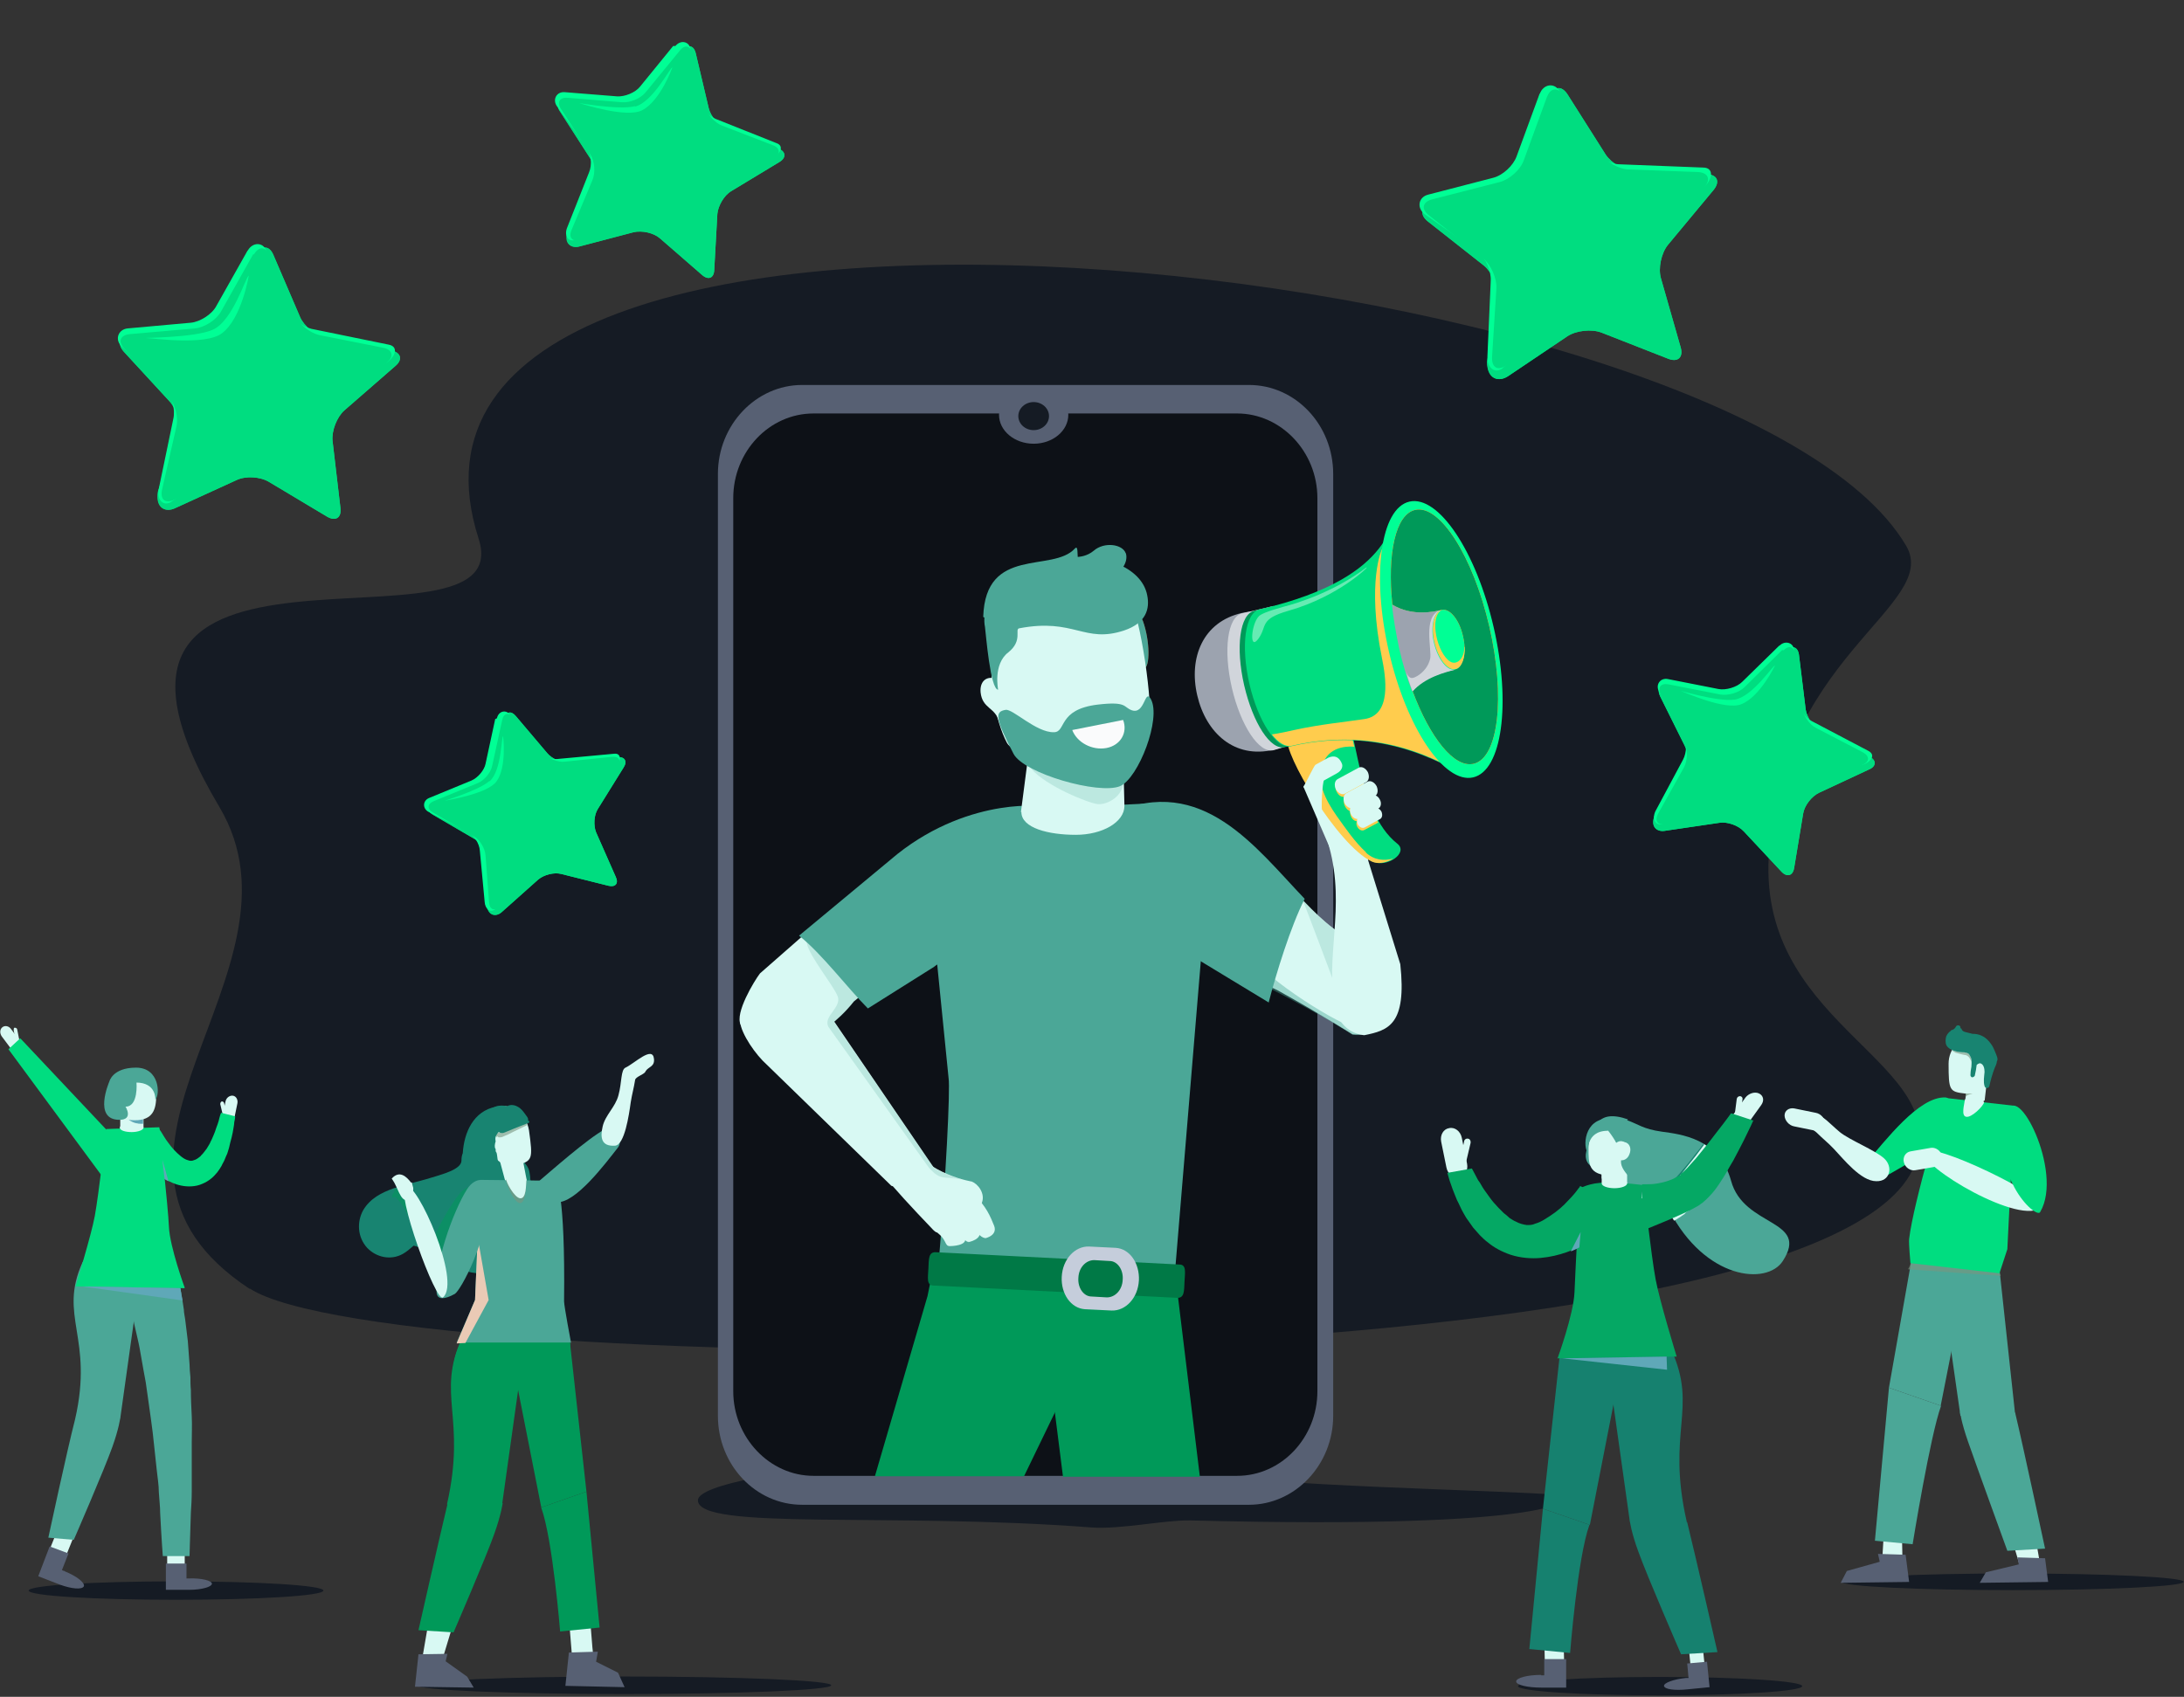 <svg width="498" height="387" viewBox="0 0 498 387" fill="none" xmlns="http://www.w3.org/2000/svg">
<rect x="0" y="0" width="498" height="387" fill="#333333" stroke="none"/>
<g clip-path="url(#clip0_5417_31962)">
<path d="M56.94 293.872C88.64 314.772 417.04 317.472 436.64 265.572C445.44 242.372 402.54 234.772 403.24 197.272C404.14 150.272 442.74 138.272 434.64 124.472C395.54 57.972 76.84 22.572 109.14 122.872C118.84 153.072 6.54 110.972 50.04 184.072C72.44 221.772 11.14 263.772 56.94 293.972V293.872Z" fill="#151B24"/>
<path d="M73.741 362.772C73.741 363.972 58.741 364.872 40.141 364.872C21.541 364.872 6.541 363.972 6.541 362.772C6.541 361.572 21.541 360.672 40.141 360.672C58.741 360.672 73.741 361.572 73.741 362.772Z" fill="#151B24"/>
<path d="M142.341 386.372C168.408 386.372 189.541 385.477 189.541 384.372C189.541 383.268 168.408 382.372 142.341 382.372C116.273 382.372 95.141 383.268 95.141 384.372C95.141 385.477 116.273 386.372 142.341 386.372Z" fill="#151B24"/>
<path d="M355.241 341.072C359.841 341.572 357.141 348.972 271.341 346.772C265.441 346.672 255.441 348.872 248.841 348.372C203.041 344.872 159.141 349.172 159.141 342.172C159.141 335.172 239.141 327.572 272.341 335.672C285.841 338.972 344.341 339.872 355.341 340.972L355.241 341.072Z" fill="#151B24"/>
<path d="M378.541 386.672C396.435 386.672 410.941 385.732 410.941 384.572C410.941 383.413 396.435 382.472 378.541 382.472C360.647 382.472 346.141 383.413 346.141 384.572C346.141 385.732 360.647 386.672 378.541 386.672Z" fill="#151B24"/>
<path d="M458.941 362.672C480.481 362.672 497.941 361.822 497.941 360.772C497.941 359.723 480.481 358.872 458.941 358.872C437.402 358.872 419.941 359.723 419.941 360.772C419.941 361.822 437.402 362.672 458.941 362.672Z" fill="#151B24"/>
</g>
<path d="M42.121 352.503H38.121V358.203H42.121V352.503Z" fill="#D8F9F3"/>
<path d="M32.722 249.803H27.422V259.803H32.722V249.803Z" fill="#D8F9F3"/>
<g style="mix-blend-mode:multiply">
<path d="M32.621 244.903C32.421 244.903 32.221 244.903 32.021 244.903C29.321 244.903 27.121 247.503 27.121 250.603C27.121 253.703 29.321 256.303 32.021 256.303C34.721 256.303 32.421 256.303 32.621 256.303V244.903Z" fill="#5FA8B8"/>
</g>
<path d="M35.622 249.803C35.622 253.003 34.922 255.503 30.722 255.503C26.522 255.503 25.822 252.903 25.822 249.803C25.822 246.703 28.022 244.103 30.722 244.103C33.422 244.103 35.622 246.703 35.622 249.803Z" fill="#D8F9F3"/>
<path d="M4.622 237.503C5.122 238.203 5.122 239.103 4.522 239.603C3.922 240.103 3.022 239.903 2.522 239.203L0.422 236.403C-0.078 235.703 -0.078 234.803 0.522 234.303C1.122 233.803 2.022 234.003 2.522 234.703L4.622 237.503Z" fill="#D8F9F3"/>
<path d="M4.521 237.803C4.521 238.103 4.521 238.403 4.321 238.403C4.121 238.403 3.821 238.403 3.721 238.003L3.121 235.003C3.121 234.703 3.121 234.403 3.321 234.403C3.521 234.403 3.821 234.403 3.921 234.803L4.521 237.803Z" fill="#D8F9F3"/>
<path d="M50.722 254.603C50.522 255.503 51.022 256.303 51.722 256.403C52.422 256.503 53.222 256.003 53.422 255.103L54.122 251.703C54.322 250.803 53.822 250.003 53.122 249.903C52.422 249.803 51.622 250.303 51.422 251.203L50.722 254.603Z" fill="#D8F9F3"/>
<path d="M50.921 254.803C50.921 255.103 51.221 255.303 51.421 255.303C51.621 255.303 51.821 255.003 51.821 254.703L51.121 251.703C51.121 251.403 50.821 251.203 50.621 251.203C50.421 251.203 50.221 251.503 50.221 251.803L50.921 254.803Z" fill="#D8F9F3"/>
<path d="M32.321 288.503L27.421 323.503C27.421 323.503 18.921 325.403 17.121 323.703C21.421 305.003 13.221 300.203 18.821 287.903C20.221 284.803 32.421 288.503 32.421 288.503H32.321Z" fill="#4BA797"/>
<path d="M13.423 348.174L10.85 354.576L14.561 356.068L17.135 349.666L13.423 348.174Z" fill="#D8F9F3"/>
<path d="M14.721 358.303C14.521 358.303 14.321 358.203 14.121 358.103L15.621 354.303L11.321 352.703L8.721 359.503C8.721 359.503 13.121 361.203 13.621 361.403C16.321 362.403 18.721 362.603 19.121 361.803C19.421 361.003 17.521 359.503 14.821 358.403L14.721 358.303Z" fill="#576073"/>
<path d="M17.122 323.703L27.422 323.403C27.422 323.403 27.122 325.803 25.622 330.003C23.822 335.103 16.822 351.203 16.822 351.203L11.021 350.703C11.021 350.703 15.222 331.103 17.122 323.703Z" fill="#4BA797"/>
<path d="M40.322 290.303C40.322 290.303 40.322 290.503 40.522 291.003C40.622 291.503 40.822 292.303 41.022 293.303C41.022 293.503 41.122 293.803 41.222 294.103C41.222 294.403 41.222 294.603 41.322 294.903C41.322 295.403 41.522 296.003 41.622 296.703C41.722 297.303 41.822 298.003 41.922 298.703C41.922 299.403 42.122 300.103 42.222 300.903C42.422 302.403 42.622 304.103 42.822 305.803C42.922 307.503 43.122 309.403 43.222 311.203C43.222 312.103 43.322 313.103 43.422 314.103C43.422 315.103 43.422 316.003 43.522 317.003C43.522 319.003 43.622 321.003 43.722 323.003C43.822 325.003 43.722 327.003 43.722 329.003C43.722 331.003 43.722 332.903 43.722 334.803C43.722 336.703 43.722 338.503 43.722 340.203C43.722 341.903 43.622 343.503 43.522 345.003C43.322 350.903 43.222 354.903 43.222 354.903H37.122C37.122 354.903 36.822 351.003 36.522 345.103C36.522 343.603 36.322 342.103 36.222 340.403C36.222 338.703 35.922 337.003 35.722 335.103C35.522 333.303 35.322 331.403 35.122 329.503C34.922 327.603 34.722 325.703 34.422 323.703C34.122 321.803 33.922 319.903 33.622 318.003C33.522 317.103 33.322 316.103 33.222 315.203C33.022 314.303 32.922 313.403 32.722 312.503C32.422 310.703 32.122 309.003 31.822 307.403C31.522 305.803 31.122 304.303 30.822 302.903C30.622 302.203 30.522 301.503 30.422 300.903C30.222 300.303 30.122 299.703 29.922 299.203C29.822 298.703 29.622 298.203 29.522 297.703C29.522 297.503 29.422 297.203 29.322 297.003C29.322 296.803 29.222 296.603 29.122 296.503C28.922 295.803 28.722 295.303 28.622 294.903C28.422 294.503 28.422 294.203 28.422 294.203L40.122 290.303H40.322Z" fill="#4BA797"/>
<path d="M42.021 293.803L17.221 293.403C17.221 293.403 20.821 281.703 21.621 277.303C22.521 272.403 24.221 257.503 24.221 257.503L36.321 257.103C36.321 257.103 38.321 275.103 38.521 279.803C38.721 284.403 42.121 293.703 42.121 293.703L42.021 293.803Z" fill="#00DD80"/>
<path d="M36.221 257.203C36.221 257.203 36.221 257.203 36.322 257.403C36.322 257.603 36.522 257.803 36.721 258.103C37.121 258.703 37.621 259.703 38.422 260.703C39.121 261.703 40.121 262.803 41.221 263.703C41.721 264.103 42.322 264.503 42.822 264.603C43.322 264.803 43.822 264.803 44.221 264.603C44.721 264.503 45.221 264.103 45.721 263.703C45.922 263.403 46.221 263.203 46.422 262.903C46.621 262.603 46.922 262.303 47.121 262.003C47.322 261.703 47.522 261.303 47.721 261.003C47.922 260.703 48.022 260.303 48.221 260.003C48.522 259.303 48.822 258.703 49.022 258.103C49.221 257.503 49.422 256.903 49.621 256.403C49.822 255.903 49.922 255.403 50.022 255.003C50.221 254.203 50.422 253.803 50.422 253.803L53.621 254.603C53.621 254.603 53.621 255.103 53.422 255.903C53.422 256.303 53.322 256.803 53.221 257.403C53.121 258.003 53.022 258.603 52.822 259.403C52.621 260.103 52.422 260.903 52.221 261.803C52.121 262.203 51.922 262.703 51.822 263.103C51.621 263.503 51.422 264.003 51.221 264.503C51.022 265.003 50.721 265.403 50.522 265.903C50.221 266.403 49.922 266.903 49.522 267.403C48.721 268.403 47.621 269.403 46.121 270.003C44.621 270.703 42.721 270.703 41.322 270.403C39.822 270.103 38.621 269.503 37.621 268.903C35.621 267.703 34.221 266.303 33.022 265.103C31.922 263.903 31.021 262.903 30.422 262.103C30.122 261.703 29.922 261.403 29.721 261.203C29.521 261.003 29.521 260.803 29.521 260.803L36.322 257.103L36.221 257.203Z" fill="#00DD80"/>
<path d="M4.622 236.803L30.522 264.303L24.422 269.803L1.922 239.303L4.622 236.803Z" fill="#00DD80"/>
<path d="M31.121 246.903C31.121 246.903 31.621 252.403 28.621 252.403C28.621 252.403 30.521 255.403 27.221 255.403C21.121 255.403 24.921 246.703 24.921 246.703C24.921 246.703 25.621 243.503 31.021 243.503C36.421 243.503 36.521 249.703 35.421 250.803C35.421 250.803 35.721 246.903 31.021 246.903H31.121Z" fill="#4BA797"/>
<path d="M32.722 257.203C32.722 257.703 31.522 258.203 30.022 258.203C28.522 258.203 27.322 257.803 27.322 257.203C27.322 256.603 28.522 256.203 30.022 256.203C31.522 256.203 32.722 256.603 32.722 257.203Z" fill="#D8F9F3"/>
<path d="M43.122 360.003C42.922 360.003 42.722 360.003 42.522 360.003V356.603H37.822V362.603C37.922 362.603 42.722 362.603 43.122 362.603C46.022 362.603 48.322 361.903 48.322 361.203C48.322 360.503 45.922 359.903 43.122 360.003Z" fill="#576073"/>
<g style="mix-blend-mode:multiply">
<path d="M18.721 293.403L41.121 293.803L41.621 296.603L18.721 293.403Z" fill="#5FA8B8"/>
</g>
<g style="mix-blend-mode:multiply">
<path d="M38.422 269.403C38.422 269.403 37.922 269.203 37.522 268.903L37.022 264.503L38.422 269.403Z" fill="#5FA8B8"/>
</g>
<path d="M115.222 261.603C121.222 260.503 119.022 251.303 113.122 252.403C107.922 253.403 105.822 258.303 105.522 263.003C105.322 263.503 105.222 264.003 105.222 264.703C105.222 266.703 100.822 267.803 99.322 268.303C96.222 269.303 92.922 270.003 89.822 271.003C87.022 272.003 84.422 273.303 82.822 276.003C81.322 278.703 81.522 282.203 83.722 284.603C85.822 286.803 89.122 287.503 91.822 286.003C92.722 285.503 93.522 284.803 94.322 284.103C96.122 284.503 97.822 285.703 99.422 286.703C102.322 288.503 105.422 290.103 108.822 290.403C115.722 291.003 121.922 286.303 123.622 279.703C124.322 277.103 122.822 275.103 120.922 274.203C120.722 273.803 120.422 273.403 120.122 273.003C120.222 272.903 120.322 272.703 120.422 272.503C120.622 272.103 120.722 271.803 120.922 271.403C121.122 270.603 121.222 269.803 120.922 269.003C120.922 268.403 120.822 267.903 120.722 267.303C120.622 266.703 120.322 266.103 119.922 265.603C119.622 265.103 119.122 264.603 118.622 264.303C118.122 264.003 117.522 263.803 116.922 263.703C116.322 263.603 115.722 263.603 115.122 263.703H114.922C114.922 263.103 114.922 262.503 115.022 262.003C115.022 261.803 115.122 261.603 115.122 261.303C115.422 261.003 115.322 260.903 115.122 261.303L115.222 261.603Z" fill="#188471"/>
<path d="M138.022 257.503C133.922 259.703 125.622 267.103 121.722 270.403C121.122 270.903 124.922 272.503 125.422 273.003C125.722 273.603 126.322 274.103 126.922 274.203C131.222 274.503 138.022 265.403 140.922 261.703C142.322 259.903 139.922 256.503 138.022 257.503Z" fill="#4BA797"/>
<path d="M103.021 371.403L97.822 369.303L96.022 379.803L100.321 380.303L103.021 371.403Z" fill="#D8F9F3"/>
<path d="M134.722 364.503C133.822 364.403 129.422 365.403 129.422 365.403L130.622 380.103L135.622 380.903C133.822 365.103 134.922 364.403 134.822 364.403L134.722 364.503Z" fill="#D8F9F3"/>
<path d="M120.622 257.803C121.522 264.403 121.522 264.803 117.622 265.803C114.922 266.503 111.922 264.103 110.922 260.403C109.922 256.703 111.222 253.103 113.922 252.403C116.622 251.703 120.022 254.003 120.622 257.803Z" fill="#D8F9F3"/>
<path d="M119.722 305.803L114.522 342.903C114.522 342.903 103.922 344.903 101.922 343.103C106.422 323.203 99.422 318.103 105.322 305.203C106.822 301.903 119.722 305.803 119.722 305.803Z" fill="#009959"/>
<path d="M102.022 343.103L114.622 342.803C114.622 342.803 114.322 345.303 112.722 349.803C110.822 355.203 103.422 372.303 103.422 372.303L95.422 371.803C95.422 371.803 100.122 351.003 102.022 343.103Z" fill="#009959"/>
<path d="M129.922 305.803L133.722 340.203L123.422 343.803L115.822 305.303L129.922 305.803Z" fill="#009959"/>
<path d="M130.022 306.203V307.503C130.122 307.503 103.422 311.303 103.422 311.303C103.422 311.303 103.722 308.803 104.922 306.403C106.122 304.003 130.022 306.303 130.022 306.303V306.203Z" fill="#009959"/>
<path d="M123.422 343.803L133.722 340.203L136.722 371.203L127.722 372.103C127.722 372.103 126.022 351.003 123.422 343.903V343.803Z" fill="#009959"/>
<path d="M120.222 269.803L115.722 271.303L113.422 262.703L118.722 262.003L120.222 269.803Z" fill="#D8F9F3"/>
<path d="M130.321 306.203H104.121C104.121 306.303 108.321 296.503 108.321 296.503L109.521 269.103L126.821 269.303C126.821 269.303 128.921 271.503 128.621 296.803C128.621 297.903 130.221 306.303 130.221 306.303L130.321 306.203Z" fill="#4BA797"/>
<g style="mix-blend-mode:multiply">
<path d="M108.321 296.503L108.921 282.203L111.421 296.503L106.121 306.303L104.121 306.403L108.321 296.503Z" fill="#EACAB5"/>
</g>
<g style="mix-blend-mode:multiply" opacity="0.5">
<path d="M92.322 270.803C92.522 271.403 92.622 271.903 92.622 271.903C92.622 271.903 92.622 272.403 92.622 272.903C94.322 275.003 96.522 279.603 98.222 284.103C96.222 282.303 94.722 280.003 93.322 277.703C92.422 276.103 91.522 274.203 90.122 273.003C89.922 273.003 89.722 273.103 89.522 273.203C89.022 272.203 90.422 271.903 89.822 271.203C89.822 271.103 92.222 270.803 92.222 270.803C92.222 270.803 92.422 270.803 92.522 270.803H92.322Z" fill="#009959"/>
</g>
<g style="mix-blend-mode:multiply" opacity="0.5">
<path d="M109.622 273.703C108.922 278.803 106.822 283.903 104.722 287.803C102.322 287.403 100.122 286.403 98.222 284.703C98.122 284.603 98.022 284.503 97.922 284.403C100.022 279.503 102.722 274.803 104.822 272.203C106.822 269.803 110.322 269.803 109.722 273.603L109.622 273.703Z" fill="#009959"/>
</g>
<path d="M99.622 295.103C99.822 296.303 101.222 296.503 103.722 295.103C105.022 294.303 111.322 283.003 111.522 272.003C111.522 268.103 108.222 268.503 106.522 271.203C103.322 276.203 98.722 289.003 99.622 295.303V295.103Z" fill="#4BA797"/>
<g style="mix-blend-mode:multiply" opacity="0.6">
<path d="M120.022 269.303L115.322 268.903C115.522 270.503 117.322 274.303 118.522 274.403C119.922 274.503 119.922 270.603 120.022 269.303Z" fill="#7A947F"/>
</g>
<path d="M115.321 268.603C115.321 269.603 117.321 273.203 118.621 273.303C120.021 273.403 119.921 270.303 120.021 269.303C120.021 268.303 119.021 267.703 117.621 267.603C116.221 267.503 115.321 267.603 115.221 268.603H115.321Z" fill="#D8F9F3"/>
<path d="M95.421 377.303L94.621 384.703L108.021 384.903L106.521 382.403L101.621 378.903L102.021 377.203L95.421 377.303Z" fill="#576073"/>
<path d="M129.722 376.903L128.922 384.503L142.422 384.803L140.922 381.503L135.922 379.003L136.322 376.703L129.722 376.903Z" fill="#576073"/>
<path d="M147.122 244.503C146.722 245.103 144.922 245.603 144.822 246.303C144.522 248.203 144.122 249.503 143.822 251.403C143.422 254.303 142.422 261.203 140.222 261.303C137.122 261.503 136.822 259.503 137.422 256.903C138.022 254.303 140.322 252.503 141.022 249.803C141.822 246.903 141.522 244.003 142.622 243.503C144.622 242.603 148.822 238.403 149.122 241.503C149.322 243.303 147.822 243.303 147.222 244.303L147.122 244.503Z" fill="#D8F9F3"/>
<g style="mix-blend-mode:multiply" opacity="0.6">
<path d="M113.122 259.303C113.122 259.303 113.122 259.103 112.922 259.103C112.922 259.103 112.922 259.103 112.922 259.003C113.322 258.403 114.122 258.103 114.722 257.703C115.722 257.103 116.622 256.603 117.722 256.103C118.122 255.903 118.622 255.803 119.022 255.603C119.122 255.603 119.322 255.503 119.522 255.403L120.222 256.603C119.122 257.103 118.022 257.703 116.922 258.203C116.322 258.503 115.822 258.803 115.222 259.003C114.822 259.203 114.422 259.403 114.022 259.403C114.022 259.403 113.922 259.403 113.822 259.403C113.722 259.403 113.522 259.403 113.522 259.203C113.422 259.203 113.322 259.203 113.222 259.303H113.122Z" fill="#7A947F"/>
</g>
<path d="M112.121 266.203C112.121 266.203 112.121 266.103 112.121 266.003C112.121 265.303 111.821 264.703 111.621 264.103C111.321 263.503 111.121 262.903 110.921 262.303C110.421 261.003 109.921 259.703 109.521 258.303V258.103C109.521 257.303 109.421 256.503 109.621 255.803C109.921 255.003 110.521 254.403 111.121 253.803C111.721 253.203 112.321 252.603 113.221 252.303C114.021 252.103 114.821 252.103 115.621 252.303C115.621 252.303 115.721 252.303 115.821 252.203C116.521 251.903 117.321 252.003 118.021 252.403C118.821 252.803 119.321 253.503 119.821 254.203C120.021 254.503 120.421 254.903 120.421 255.303C120.421 255.403 120.421 255.503 120.421 255.603C120.721 255.603 120.821 256.003 120.521 256.103C119.421 256.503 118.321 257.003 117.221 257.403L115.521 258.103C115.221 258.203 114.721 258.503 114.421 258.403C114.421 258.403 114.321 258.403 114.221 258.403C114.121 258.403 114.021 258.403 113.921 258.203C113.721 258.203 113.621 258.203 113.521 258.403C113.421 258.603 113.221 258.803 113.121 259.003C112.921 259.403 112.921 259.903 113.021 260.303C112.921 260.603 112.821 261.003 112.821 261.303C112.821 261.603 112.821 261.803 113.021 262.103C113.021 262.103 113.021 262.203 113.021 262.303C113.021 262.303 113.021 262.403 113.021 262.503C113.021 262.603 113.121 262.803 113.221 262.903C113.421 263.403 113.421 265.403 113.921 265.603C113.421 266.503 113.021 265.803 112.421 266.703C112.221 267.003 111.721 266.703 111.921 266.403L112.121 266.203Z" fill="#188471"/>
<path d="M101.022 295.903C105.222 292.303 95.122 269.503 92.522 270.503C90.022 271.403 99.422 297.403 101.022 295.903Z" fill="#D8F9F3"/>
<path d="M94.022 269.703C94.022 269.703 93.822 269.703 93.722 269.703C92.722 268.403 91.122 266.803 89.322 268.803C89.322 268.803 89.422 269.003 89.522 269.103C90.622 270.603 91.322 274.003 92.822 273.703C94.422 273.403 94.222 270.903 94.222 270.903C94.222 270.903 94.122 270.503 93.922 269.803L94.022 269.703Z" fill="#D8F9F3"/>
<path d="M290.397 275.503C287.297 278.103 284.097 281.003 282.497 284.503C282.197 285.303 281.797 286.003 281.497 286.803C283.697 285.003 286.397 283.903 289.597 283.703C290.697 283.703 291.697 283.703 292.697 283.703C292.697 283.303 292.497 282.903 292.397 282.403C291.897 279.803 291.197 277.603 290.397 275.503Z" fill="#225D6B"/>
<path d="M289.597 302.403C288.597 306.103 287.997 309.803 287.697 313.503L265.297 310.603C266.497 309.503 267.697 308.403 268.897 307.303C271.897 304.403 274.497 301.003 276.697 297.403C277.197 296.603 277.697 295.703 278.097 294.803C278.197 294.803 278.297 294.603 278.397 294.403C278.497 294.103 278.597 293.803 278.797 293.403C278.797 293.203 278.897 293.103 278.997 292.903C281.797 287.003 287.397 284.903 293.097 285.603C293.297 287.403 293.197 288.403 292.797 290.603C292.097 294.503 290.697 298.403 289.597 302.203V302.403Z" fill="#225D6B"/>
<path d="M277.597 291.703C277.297 292.303 276.997 293.003 276.697 293.703C274.897 297.403 272.397 300.803 269.697 303.803C268.097 305.603 266.297 307.203 264.397 308.803C265.997 304.503 265.697 299.603 264.097 295.203C263.397 293.503 262.397 291.903 261.297 290.503C259.597 288.403 257.297 286.903 255.897 284.503C252.897 279.303 257.997 274.903 260.897 271.203C261.597 270.303 260.097 269.303 259.497 270.203C257.097 273.403 253.897 276.103 253.397 280.303C252.797 285.503 257.097 288.203 259.997 291.703C264.197 296.703 265.097 304.503 261.897 310.103L247.397 308.203C242.997 299.603 241.297 290.003 243.197 281.303C248.497 257.203 262.497 254.103 274.397 252.503C278.797 258.003 283.297 263.603 287.297 269.503C288.197 270.903 289.097 272.303 289.797 273.803C287.497 275.703 285.297 277.803 283.497 280.003C280.697 283.303 279.297 287.703 277.697 291.703H277.597Z" fill="#225D6B"/>
<path d="M282.398 310.303L281.898 308.503C284.398 307.503 286.698 305.803 288.798 303.803C291.698 301.203 294.598 299.103 298.698 300.003C299.798 300.303 299.198 301.903 298.098 301.603C293.198 300.503 290.198 305.403 286.798 307.903C285.398 308.903 283.898 309.703 282.398 310.303Z" fill="white"/>
<path d="M303.998 322.903C303.998 334.103 295.298 343.203 284.798 343.203H182.898C172.298 343.203 163.698 334.103 163.698 322.903V108.103C163.698 96.903 172.398 87.803 182.898 87.803H284.798C295.398 87.803 303.998 96.903 303.998 108.103V322.903Z" fill="#576073"/>
<path d="M300.396 317.303C300.396 327.903 292.196 336.603 282.096 336.603H185.496C175.496 336.603 167.197 327.903 167.197 317.303V113.603C167.197 103.003 175.396 94.303 185.496 94.303H282.096C292.096 94.303 300.396 103.003 300.396 113.603V317.303Z" fill="#0D1117"/>
<path d="M242.498 336.803H273.598L268.498 294.903C267.298 288.403 263.498 273.903 257.798 274.603L230.798 282.003C230.798 282.003 236.398 292.403 237.598 298.903L242.398 336.903L242.498 336.803Z" fill="#009959"/>
<path d="M213.796 286.403C212.896 289.403 211.996 292.803 211.496 295.603L199.496 336.703H233.496L250.196 302.203C250.796 298.403 250.596 291.603 249.296 286.403H213.796Z" fill="#009959"/>
<path d="M260.896 183.303L257.996 215.103L246.396 244.603L227.596 214.703L228.796 184.803L260.896 183.303Z" fill="#4BA797"/>
<path d="M213.998 289.703L267.598 294.103C267.898 290.303 267.898 290.403 268.098 288.003L275.498 198.903C275.498 193.803 256.798 185.303 256.798 185.303C254.998 193.003 258.398 200.903 252.498 206.603C249.598 209.403 251.598 219.203 248.098 221.403C246.398 222.403 248.398 241.403 246.198 241.003L225.798 197.603C225.998 192.403 226.898 189.803 229.098 185.003C208.998 189.203 215.198 196.003 212.198 204.903L216.298 245.903C216.698 248.303 215.698 268.703 213.898 289.703H213.998Z" fill="#4BA797"/>
<path d="M270.096 292.303C269.996 294.403 270.096 296.103 268.396 296.003L212.896 293.203C211.196 293.203 211.596 291.403 211.696 289.303C211.796 287.203 211.696 285.503 213.396 285.603L268.896 288.403C270.596 288.403 270.196 290.203 270.096 292.303Z" fill="#007946"/>
<path d="M259.697 292.003C259.497 296.003 256.697 299.003 253.497 298.903L247.397 298.603C244.197 298.403 241.897 295.103 242.097 291.203C242.297 287.203 245.097 284.203 248.297 284.303L254.397 284.603C257.597 284.803 259.897 288.103 259.697 292.103V292.003Z" fill="#C5CDDB"/>
<g style="mix-blend-mode:multiply">
<path d="M255.997 291.903C255.897 294.203 254.297 295.903 252.397 295.903L248.897 295.703C247.097 295.703 245.697 293.703 245.897 291.403C245.997 289.103 247.597 287.403 249.497 287.403L252.997 287.603C254.797 287.603 256.197 289.603 255.997 291.903Z" fill="#007946"/>
</g>
<path d="M317.496 219.703L310.596 215.103C301.496 212.803 293.596 200.203 283.696 191.403V217.203H273.396L291.396 225.903C301.296 231.403 308.396 235.903 308.396 235.903C316.396 236.903 317.796 226.803 317.496 219.603V219.703Z" fill="#D8F9F3"/>
<g style="mix-blend-mode:multiply">
<path opacity="0.2" d="M304.897 226.003C304.897 226.003 297.797 207.003 296.997 205.203C301.197 209.703 305.297 213.503 309.697 214.903C308.997 216.803 307.297 218.603 306.297 220.103C305.797 220.903 305.297 225.203 304.797 226.103L304.897 226.003Z" fill="#4BA797"/>
</g>
<g style="mix-blend-mode:multiply">
<path opacity="0.42" d="M314.697 219.303C313.497 226.003 316.997 236.903 308.597 234.303C303.297 232.603 286.697 222.003 283.897 216.303C281.397 211.403 279.997 200.203 277.097 196.103C273.097 193.403 275.897 193.603 271.997 191.303L274.097 198.703L270.797 197.803C271.297 199.703 271.397 201.703 270.897 203.703C270.397 205.803 269.897 207.803 269.397 209.903C269.197 210.803 268.997 211.703 268.797 212.503C268.797 212.603 268.797 212.703 268.797 212.803C268.797 212.903 268.797 213.103 268.797 213.403C268.797 213.603 272.197 211.403 274.097 210.403C274.697 210.003 279.197 220.303 279.897 220.703C298.897 229.703 308.397 236.003 308.397 236.003C316.397 237.003 315.497 226.903 315.297 219.703L314.797 219.303H314.697Z" fill="#4BA797"/>
</g>
<path d="M289.298 228.603C290.998 222.003 294.298 211.303 297.498 205.003C286.198 193.203 274.198 176.503 253.898 185.403L262.098 199.303L259.398 210.503L289.398 228.703L289.298 228.603Z" fill="#4BA797"/>
<path d="M309.597 202.103L314.297 190.103C314.997 188.303 313.597 185.203 308.997 183.803C305.997 182.903 297.197 179.403 297.197 179.403L305.397 198.403L309.597 202.103Z" fill="#D8F9F3"/>
<path d="M312.997 196.503C304.997 192.603 292.697 171.603 293.797 168.403C294.897 165.203 303.097 162.303 306.397 163.403C309.597 164.503 309.097 184.903 318.597 192.403C321.297 194.503 316.197 198.003 313.097 196.503H312.997Z" fill="#00DD80"/>
<g style="mix-blend-mode:multiply">
<path d="M305.097 178.303L309.897 175.703C310.297 175.503 310.697 175.603 311.197 175.703C310.897 176.903 310.797 178.103 310.997 179.403L306.897 181.603C306.197 182.003 305.297 181.603 304.797 180.603C304.297 179.703 304.497 178.603 305.197 178.303H305.097Z" fill="#FFCC4D"/>
</g>
<g style="mix-blend-mode:multiply">
<path d="M307.096 181.503L310.896 179.503C310.996 180.403 311.296 181.203 311.596 182.003C311.596 182.403 311.796 182.803 311.896 183.203L308.796 184.903C308.096 185.303 307.196 184.903 306.696 183.903C306.196 183.003 306.396 181.903 307.096 181.603V181.503Z" fill="#FFCC4D"/>
</g>
<g style="mix-blend-mode:multiply">
<path d="M308.397 184.303L311.797 182.503C312.097 183.503 312.497 184.403 313.197 185.203C313.197 185.303 313.197 185.403 313.297 185.503L309.997 187.203C309.397 187.503 308.497 187.203 308.097 186.303C307.697 185.503 307.797 184.503 308.397 184.203V184.303Z" fill="#FFCC4D"/>
</g>
<g style="mix-blend-mode:multiply">
<path d="M309.897 186.903L313.097 185.203C313.397 186.103 313.797 186.903 314.297 187.603L311.097 189.303C310.597 189.603 309.897 189.303 309.497 188.603C309.097 187.903 309.297 187.203 309.797 186.903H309.897Z" fill="#FFCC4D"/>
</g>
<g style="mix-blend-mode:multiply">
<path d="M311.497 194.403C308.797 191.903 306.897 189.003 304.797 186.103C302.297 182.503 299.697 177.903 301.997 173.403C303.297 170.903 305.997 170.103 308.797 170.303C307.997 166.603 307.297 163.803 306.197 163.403C302.997 162.303 294.697 165.203 293.597 168.403C292.497 171.603 304.897 192.703 312.797 196.503C314.297 197.203 316.297 196.703 317.697 195.803C315.597 196.403 313.297 196.203 311.397 194.403H311.497Z" fill="#FFCC4D"/>
</g>
<path d="M272.998 158.603C274.998 167.203 281.498 173.103 290.398 171.003C299.298 169.003 304.898 160.303 302.898 151.703C300.898 143.103 292.098 137.803 283.198 139.803C274.298 141.803 270.998 150.003 272.998 158.603Z" fill="#9CA3AF"/>
<g style="mix-blend-mode:multiply">
<path d="M290.398 138.203L283.198 139.903C279.898 140.703 278.898 148.203 280.898 156.903C282.898 165.503 287.098 171.903 290.398 171.103C290.398 171.103 297.098 169.103 297.498 169.103L290.398 138.303V138.203Z" fill="#D1D5DB"/>
</g>
<path d="M293.197 137.603L285.997 139.303C282.697 140.103 281.697 147.603 283.697 156.303C285.697 164.903 289.697 171.203 292.997 170.403C299.297 168.903 299.397 168.603 300.297 168.503L293.197 137.703V137.603Z" fill="#009959"/>
<path d="M319.997 116.303C316.097 117.203 319.897 131.403 287.197 139.003C283.897 139.803 282.897 147.303 284.897 156.003C286.897 164.603 291.097 171.003 294.397 170.203C317.697 164.803 331.597 176.703 333.797 176.203C339.497 174.903 340.797 159.003 337.297 143.903C333.797 128.703 325.697 115.003 319.997 116.403V116.303Z" fill="#00DD80"/>
<g style="mix-blend-mode:multiply">
<path d="M323.898 117.303C324.798 118.503 324.998 120.103 324.598 121.703C324.398 122.503 324.098 123.303 323.998 124.103C323.998 124.203 323.898 124.703 323.798 124.903C323.798 125.203 323.698 125.403 323.598 125.703C323.298 127.303 315.398 123.703 315.098 125.303C315.098 125.303 311.598 132.603 315.098 150.003C315.998 154.403 317.398 163.103 311.098 164.003C306.398 164.703 300.998 165.203 295.098 166.503C291.598 167.303 289.998 167.503 289.998 167.503C291.498 169.403 293.098 170.403 294.498 170.103C317.798 164.703 331.698 176.603 333.898 176.103C339.598 174.803 340.898 158.903 337.398 143.803C334.598 131.803 328.998 120.803 323.998 117.303H323.898Z" fill="#FFCC4D"/>
</g>
<path d="M340.597 143.103C344.597 160.503 342.497 175.803 335.897 177.303C329.297 178.803 320.697 166.003 316.697 148.603C312.697 131.203 314.797 115.903 321.397 114.403C327.997 112.903 336.597 125.703 340.597 143.103Z" fill="#00FF95"/>
<path d="M322.696 116.303C318.196 117.303 316.296 126.303 317.496 137.903C322.096 140.703 327.096 139.503 328.796 139.103C330.596 138.703 332.796 141.403 333.596 145.103C334.496 148.803 333.596 152.203 331.896 152.603C330.296 153.003 324.796 154.203 322.096 157.603C326.096 168.303 331.596 175.203 335.996 174.203C341.696 172.903 343.296 158.903 339.596 142.903C335.896 126.903 328.296 115.003 322.696 116.303Z" fill="#FBC341"/>
<g style="mix-blend-mode:multiply">
<path d="M322.696 116.303C318.196 117.303 316.296 126.303 317.496 137.903C322.096 140.703 327.096 139.503 328.796 139.103C330.596 138.703 332.796 141.403 333.596 145.103C334.496 148.803 333.596 152.203 331.896 152.603C330.296 153.003 324.796 154.203 322.096 157.603C326.096 168.303 331.596 175.203 335.996 174.203C341.696 172.903 343.296 158.903 339.596 142.903C335.896 126.903 328.296 115.003 322.696 116.303Z" fill="#FFCC4D"/>
</g>
<g style="mix-blend-mode:multiply">
<path d="M322.696 116.303C318.196 117.303 316.296 126.303 317.496 137.903C322.096 140.703 327.096 139.503 328.796 139.103C330.596 138.703 332.796 141.403 333.596 145.103C334.496 148.803 333.596 152.203 331.896 152.603C330.296 153.003 324.796 154.203 322.096 157.603C326.096 168.303 331.596 175.203 335.996 174.203C341.696 172.903 343.296 158.903 339.596 142.903C335.896 126.903 328.296 115.003 322.696 116.303Z" fill="#009959"/>
</g>
<path opacity="0.4" d="M311.598 129.503C312.298 129.003 305.398 136.003 293.798 139.303C287.098 141.203 288.998 142.803 286.998 145.603C284.798 148.703 285.298 142.403 286.998 140.603C287.398 140.103 288.998 139.403 292.598 138.403C296.198 137.503 304.498 134.803 311.598 129.403V129.503Z" fill="white"/>
<path d="M328.398 139.203C326.498 139.603 321.798 140.503 317.398 137.903C317.698 141.003 318.298 144.303 318.998 147.703C319.798 151.303 320.798 154.603 321.998 157.703C324.498 154.503 329.598 153.203 331.498 152.803L328.398 139.303V139.203Z" fill="#9CA3AF"/>
<g style="mix-blend-mode:multiply">
<path d="M328.398 139.203C324.298 140.503 326.598 148.403 326.098 150.303C325.698 151.903 324.698 153.203 323.298 154.103C322.398 154.603 321.298 155.403 320.498 152.903C321.198 155.303 322.098 157.703 322.098 157.703C324.898 154.503 329.598 153.303 331.598 152.803L328.498 139.303L328.398 139.203Z" fill="#D1D5DB"/>
</g>
<path d="M326.998 146.703C327.898 150.403 329.998 153.103 331.798 152.703C333.598 152.303 334.398 148.903 333.498 145.203C332.598 141.503 330.498 138.803 328.698 139.203C326.898 139.603 326.098 143.003 326.998 146.703Z" fill="#00FF95"/>
<g style="mix-blend-mode:multiply">
<path d="M333.897 147.603C333.897 150.203 332.197 151.803 330.697 150.903C327.797 149.203 325.697 140.703 328.797 139.103C326.997 139.503 326.197 142.903 327.097 146.603C327.997 150.303 330.097 153.003 331.897 152.603C333.297 152.303 334.097 150.103 333.997 147.403C333.997 147.403 333.997 147.403 333.997 147.503L333.897 147.603Z" fill="#FFCC4D"/>
</g>
<path d="M299.996 174.403C299.596 174.603 297.596 179.003 297.196 179.403L301.596 185.903C301.096 184.303 301.596 178.203 301.896 178.003L304.796 176.403C306.096 175.703 306.196 174.703 305.996 174.203C305.596 173.203 304.796 172.003 302.896 172.803L299.996 174.403Z" fill="#D8F9F3"/>
<path d="M304.997 177.703C304.297 178.103 304.197 179.103 304.597 180.003C305.097 180.903 306.097 181.403 306.697 181.003L311.497 178.403C312.197 178.003 312.297 177.003 311.897 176.103C311.397 175.203 310.497 174.703 309.797 175.103L304.997 177.703Z" fill="#D8F9F3"/>
<path d="M306.997 180.903C306.297 181.303 306.197 182.303 306.597 183.203C307.097 184.103 307.997 184.603 308.697 184.203L313.497 181.603C314.197 181.203 314.297 180.203 313.897 179.303C313.397 178.403 312.497 177.903 311.797 178.303L306.997 180.903Z" fill="#D8F9F3"/>
<path d="M308.397 183.703C307.797 184.003 307.597 185.003 308.097 185.803C308.497 186.603 309.397 187.003 309.997 186.703L314.297 184.403C314.897 184.103 315.097 183.103 314.597 182.303C314.197 181.503 313.297 181.103 312.697 181.403L308.397 183.703Z" fill="#D8F9F3"/>
<path d="M309.897 186.303C309.397 186.603 309.297 187.303 309.597 188.003C309.997 188.703 310.697 189.003 311.197 188.703L314.697 186.803C315.197 186.503 315.297 185.803 314.997 185.103C314.597 184.403 313.897 184.103 313.397 184.303L309.897 186.203V186.303Z" fill="#D8F9F3"/>
<path d="M303.097 193.203C306.897 207.103 301.997 218.503 304.497 230.003C305.797 235.903 311.097 236.103 311.097 236.103C316.597 235.003 320.797 233.703 319.297 219.903L311.897 196.003C306.897 194.803 300.097 182.303 303.097 193.203Z" fill="#D8F9F3"/>
<path d="M220.498 188.603C216.498 189.803 189.598 207.603 185.498 211.303L173.298 222.003C171.998 223.703 167.498 231.103 168.898 233.703L184.698 238.503C186.998 234.903 190.598 233.603 194.698 228.403L207.998 217.503C208.198 217.203 208.598 216.903 209.098 216.603C211.698 215.403 214.398 214.103 217.198 213.003L220.498 188.603Z" fill="#D8F9F3"/>
<path d="M224.698 282.403C224.698 282.403 227.498 281.803 226.698 279.603C225.798 277.403 224.998 275.303 221.998 272.303C220.998 271.303 219.598 271.603 218.898 272.903C218.198 274.203 218.398 275.903 219.298 276.803C221.798 279.303 222.998 282.303 224.798 282.403H224.698Z" fill="#D8F9F3"/>
<path d="M220.798 283.303C220.798 283.303 224.198 282.703 223.298 280.503C222.398 278.303 221.698 276.603 218.698 273.503C217.698 272.503 216.298 272.803 215.598 274.103C214.898 275.403 215.098 277.103 215.998 278.003C218.498 280.503 220.098 283.503 220.798 283.203V283.303Z" fill="#D8F9F3"/>
<path d="M216.697 284.203C216.697 284.203 220.897 284.203 219.997 282.103C219.097 279.903 218.397 278.203 215.397 275.103C214.397 274.103 212.997 274.403 212.297 275.703C211.597 277.003 211.997 280.003 213.097 280.703C216.197 282.703 215.197 284.303 216.697 284.203Z" fill="#D8F9F3"/>
<path d="M221.598 269.503C222.998 270.003 224.698 272.203 223.898 274.303C222.498 277.903 219.798 280.503 218.298 280.503C213.198 280.503 214.198 281.903 212.598 280.303C203.098 270.403 196.398 262.703 200.998 264.803C203.198 265.803 205.698 259.003 206.698 260.403C211.698 268.003 221.698 269.503 221.698 269.503H221.598Z" fill="#D8F9F3"/>
<path d="M213.398 267.003L188.998 231.203C183.498 230.903 170.598 224.603 168.798 232.003C168.198 234.303 171.298 239.203 173.898 241.903L203.198 270.403C204.198 271.403 213.498 267.003 213.498 267.003H213.398Z" fill="#D8F9F3"/>
<g style="mix-blend-mode:multiply" opacity="0.2">
<path d="M190.197 233.103C191.597 231.903 193.097 230.503 194.597 228.503L200.197 223.903C195.497 219.803 190.597 215.803 185.197 212.603C184.997 212.503 184.797 212.303 184.597 212.103L182.997 213.503C183.497 213.803 183.897 214.403 183.997 215.203C184.497 218.003 189.997 224.703 190.997 227.203C191.997 229.803 187.597 231.803 188.897 234.203L211.797 266.303C214.597 269.403 214.997 268.203 219.297 269.003C217.597 268.503 215.197 267.703 212.797 266.203L190.197 233.103Z" fill="#4BA797"/>
</g>
<path d="M236.798 184.103C239.398 183.903 221.598 181.303 204.598 194.803L182.198 213.403C187.398 217.503 193.298 225.403 197.898 230.003L212.998 220.503C213.198 220.203 233.098 206.203 245.098 208.903C242.798 193.203 243.898 188.703 236.698 184.103H236.798Z" fill="#4BA797"/>
<path d="M255.297 144.603C259.997 144.403 260.897 152.403 260.897 152.403C262.197 152.303 262.297 146.303 260.597 141.603C259.497 138.603 251.897 144.703 255.297 144.503V144.603Z" fill="#A13518"/>
<g style="mix-blend-mode:multiply">
<path d="M255.297 144.603C259.997 144.403 260.897 152.403 260.897 152.403C262.197 152.303 262.297 146.303 260.597 141.603C259.497 138.603 251.897 144.703 255.297 144.503V144.603Z" fill="#4BA797"/>
</g>
<path d="M232.896 185.203C232.896 188.903 239.196 190.403 245.296 190.403C251.396 190.403 256.396 187.503 256.396 183.803L255.696 155.903C255.696 152.203 251.796 149.203 245.696 149.203C239.596 149.203 236.596 152.203 236.596 155.903L232.796 185.203H232.896Z" fill="#D8F9F3"/>
<g style="mix-blend-mode:multiply" opacity="0.2">
<path d="M256.098 172.203L235.198 173.903V175.403C238.598 179.303 247.998 183.103 250.298 183.403C252.498 183.603 256.098 181.603 256.098 178.403V172.203Z" fill="#4BA797"/>
</g>
<path d="M229.297 155.303L226.797 154.703C224.697 154.203 223.397 155.603 223.597 157.903C223.997 161.703 226.997 161.303 227.797 164.603L232.297 162.803L229.297 155.303Z" fill="#D8F9F3"/>
<path d="M261.896 166.803C260.496 170.703 255.796 175.603 251.996 176.003C248.096 176.403 231.496 173.003 229.596 169.403C224.296 159.403 222.496 131.403 242.396 130.503C247.696 130.303 254.196 127.503 257.896 136.903C260.696 143.903 263.196 163.303 261.896 166.803Z" fill="#D8F9F3"/>
<path d="M245.097 125.103C246.597 123.503 244.297 132.603 248.597 130.003C250.497 128.803 255.197 130.303 257.697 134.603L238.397 138.403C237.197 138.403 235.997 138.403 234.697 138.303C231.797 138.303 229.397 140.503 229.097 143.503C227.497 142.603 225.797 141.703 224.197 140.703C224.697 124.403 239.997 130.703 245.097 125.103Z" fill="#4BA797"/>
<path d="M256.697 126.103C257.397 128.203 255.597 130.903 252.597 132.103C249.597 133.303 244.397 130.403 243.697 128.303C242.997 126.203 246.397 128.103 249.397 125.603C251.797 123.503 255.997 124.103 256.697 126.203V126.103Z" fill="#4BA797"/>
<path d="M261.597 135.803C262.197 138.803 261.397 142.103 256.297 143.803C247.197 146.803 244.997 140.903 232.397 143.303C231.297 143.503 233.297 146.103 229.897 148.803C226.397 151.503 227.597 157.303 227.597 157.303C225.797 157.303 224.797 144.403 224.597 143.003C223.297 136.503 230.597 129.603 240.797 127.603C250.997 125.603 260.397 129.303 261.597 135.803Z" fill="#4BA797"/>
<path d="M262.397 159.403C264.897 163.803 259.597 177.503 255.397 179.303C250.597 181.303 233.397 176.403 231.097 171.903C226.897 163.803 226.797 162.303 229.297 161.903C230.897 161.603 236.297 167.103 240.297 167.003C243.197 167.003 241.097 161.803 250.297 160.703C257.097 159.903 256.097 161.303 258.097 162.003C261.097 163.003 260.997 157.003 262.397 159.403Z" fill="#4BA797"/>
<path d="M256.097 164.203C257.197 167.103 255.497 170.003 252.297 170.603C249.097 171.203 245.597 169.403 244.497 166.503L256.097 164.203Z" fill="#FAFBFC"/>
<path d="M235.698 101.203C231.335 101.203 227.798 98.248 227.798 94.603C227.798 90.958 231.335 88.003 235.698 88.003C240.061 88.003 243.598 90.958 243.598 94.603C243.598 98.248 240.061 101.203 235.698 101.203Z" fill="#576073"/>
<path d="M235.697 98.103C233.764 98.103 232.197 96.67 232.197 94.903C232.197 93.136 233.764 91.703 235.697 91.703C237.63 91.703 239.197 93.136 239.197 94.903C239.197 96.67 237.63 98.103 235.697 98.103Z" fill="#151B24"/>
<path d="M366.221 308.503L371.621 346.903C371.621 346.903 382.621 348.903 384.621 347.103C379.921 326.503 387.221 321.303 381.121 307.903C379.621 304.503 366.221 308.503 366.221 308.503Z" fill="#16816F"/>
<path d="M388.184 374.811L385 375.135L385.475 379.81L388.659 379.487L388.184 374.811Z" fill="#D8F9F3"/>
<path d="M389.222 378.903L389.822 384.803C389.822 384.803 384.922 385.303 384.722 385.303C381.922 385.603 379.522 385.303 379.422 384.503C379.422 383.803 381.622 383.003 384.422 382.703C384.622 382.703 384.822 382.703 385.022 382.703L384.722 379.403L389.222 379.003V378.903Z" fill="#576073"/>
<path d="M384.621 347.103L371.621 346.803C371.621 346.803 371.921 349.403 373.621 354.003C375.621 359.603 383.321 377.303 383.321 377.303L391.621 376.803C391.621 376.803 386.721 355.303 384.721 347.203L384.621 347.103Z" fill="#16816F"/>
<path d="M355.722 308.503L351.822 344.103L362.522 347.803L370.322 308.003L355.722 308.503Z" fill="#16816F"/>
<path d="M356.538 373.977L352.139 374.077L352.279 380.276L356.678 380.176L356.538 373.977Z" fill="#D8F9F3"/>
<path d="M351.421 382.103C351.621 382.103 351.921 382.103 352.121 382.103V378.403H357.121V384.903C357.121 384.903 351.921 384.903 351.421 384.903C348.321 384.903 345.721 384.303 345.721 383.503C345.721 382.703 348.221 382.003 351.421 382.003V382.103Z" fill="#576073"/>
<path d="M362.521 347.803L351.821 344.103L348.721 376.103L358.021 377.003C358.021 377.003 359.721 355.203 362.421 347.803H362.521Z" fill="#16816F"/>
<path d="M371.021 255.503C373.621 256.403 374.621 257.503 378.921 258.103C383.221 258.703 392.021 259.603 394.721 269.303C397.621 280.003 412.721 278.003 406.521 287.603C402.921 293.203 388.821 291.903 380.621 276.003C377.421 269.903 370.021 274.403 368.221 269.503C366.421 264.703 364.421 266.603 364.421 266.603C364.421 266.603 360.421 266.103 361.921 261.903C363.321 257.703 363.721 252.703 371.221 255.303L371.021 255.503Z" fill="#4BA797"/>
<path d="M371.021 261.803H365.221V272.703H371.021V261.803Z" fill="#D8F9F3"/>
<g style="mix-blend-mode:multiply">
<path d="M365.821 256.403C365.621 256.403 365.421 256.403 365.221 256.403V268.803C365.421 268.803 365.621 268.803 365.821 268.803C368.721 268.803 371.121 266.003 371.121 262.503C371.121 259.003 368.721 256.203 365.821 256.203V256.403Z" fill="#D8F9F3"/>
</g>
<path d="M362.222 261.803C362.222 265.303 362.022 268.103 367.522 268.103C373.022 268.103 372.822 265.303 372.822 261.803C372.822 258.303 370.422 255.503 367.522 255.503C364.622 255.503 362.222 258.303 362.222 261.803Z" fill="#D8F9F3"/>
<path d="M395.221 254.203C394.521 255.203 394.721 256.303 395.721 256.803C396.721 257.303 398.121 256.803 398.821 255.903L401.621 252.003C402.321 251.003 402.121 249.903 401.121 249.403C400.121 248.903 398.721 249.403 398.021 250.303L395.221 254.203Z" fill="#D8F9F3"/>
<path d="M395.521 254.503C395.521 254.903 395.621 255.203 396.021 255.303C396.421 255.303 396.722 255.103 396.822 254.703L397.322 250.803C397.422 250.403 397.222 250.103 396.822 250.003C396.422 250.003 396.121 250.203 396.021 250.603L395.521 254.503Z" fill="#D8F9F3"/>
<path d="M334.522 265.403C334.822 266.903 334.022 268.303 332.722 268.503C331.422 268.803 330.122 267.803 329.822 266.303L328.622 260.403C328.322 258.903 329.122 257.503 330.422 257.303C331.722 257.003 333.022 258.003 333.322 259.503L334.522 265.403Z" fill="#D8F9F3"/>
<path d="M334.121 265.803C334.121 266.303 333.721 266.703 333.221 266.603C332.821 266.603 332.521 266.103 332.621 265.603L333.821 260.503C333.821 260.003 334.221 259.603 334.721 259.703C335.121 259.703 335.421 260.203 335.321 260.703L334.121 265.803Z" fill="#D8F9F3"/>
<path d="M355.221 309.803L382.321 309.403C382.321 309.403 378.421 296.703 377.521 291.803C376.521 286.503 374.721 270.303 374.721 270.303C374.721 270.303 370.621 269.703 366.421 269.703C362.221 269.703 360.221 271.103 360.221 271.103C360.221 271.103 359.221 289.503 359.021 294.703C358.821 299.803 355.121 309.903 355.121 309.903L355.221 309.803Z" fill="#05A864"/>
<path d="M371.322 276.403C371.322 276.403 371.222 276.503 370.922 276.803C370.622 277.103 370.221 277.403 369.721 277.903C368.721 278.803 367.221 280.103 365.221 281.503C364.221 282.203 363.021 282.903 361.721 283.603C360.421 284.303 358.921 285.003 357.221 285.603C355.521 286.203 353.522 286.703 351.322 286.903C349.122 287.103 346.721 286.903 344.521 286.203C342.421 285.503 340.622 284.503 339.322 283.403C338.622 282.903 338.022 282.303 337.422 281.703C336.922 281.103 336.422 280.603 335.922 280.003C335.522 279.403 335.121 278.903 334.721 278.303C334.321 277.803 334.021 277.203 333.721 276.703C333.121 275.703 332.721 274.603 332.221 273.703C331.821 272.803 331.521 271.903 331.221 271.203C330.921 270.403 330.721 269.803 330.521 269.203C330.221 268.103 330.021 267.503 330.021 267.503L335.621 266.503C335.621 266.503 335.922 267.103 336.422 268.003C336.722 268.503 336.922 269.103 337.422 269.703C337.822 270.403 338.222 271.103 338.822 271.903C339.422 272.703 339.921 273.503 340.621 274.303C341.021 274.703 341.321 275.103 341.721 275.503C342.121 275.903 342.522 276.303 342.922 276.703C343.322 277.003 343.821 277.403 344.221 277.803C344.721 278.103 345.121 278.403 345.621 278.603C346.521 279.103 347.421 279.303 348.121 279.403C348.821 279.403 349.421 279.403 350.021 279.103C350.721 278.903 351.421 278.603 352.221 278.103C353.021 277.603 353.821 277.103 354.621 276.503C355.421 275.903 356.121 275.303 356.721 274.703C357.921 273.503 358.921 272.403 359.521 271.603C359.821 271.203 360.021 270.903 360.221 270.703C360.221 270.603 360.222 270.603 360.322 270.503L371.322 276.003V276.403Z" fill="#05A864"/>
<path d="M384.122 275.803C384.322 275.603 384.522 275.503 384.722 275.303L385.022 275.003L385.222 274.803C386.022 274.003 386.622 273.303 387.122 272.503C387.622 271.803 388.122 271.003 388.622 270.303C389.122 269.603 389.522 268.803 389.922 268.103C390.722 266.703 391.422 265.403 392.022 264.203C390.922 262.803 389.722 261.803 388.322 261.003C388.122 261.203 387.922 261.503 387.722 261.803C386.922 262.803 386.022 263.903 385.122 265.103C384.622 265.703 384.122 266.303 383.622 266.903C383.122 267.503 382.622 268.103 382.122 268.603C381.822 268.903 381.622 269.103 381.422 269.303C381.322 269.403 381.222 269.503 381.122 269.603H380.922C380.922 269.703 380.922 269.703 380.922 269.703H380.822L380.622 270.003C380.622 270.003 380.622 270.003 380.522 270.003H380.222C380.022 270.303 379.822 270.303 379.622 270.403C378.822 270.703 377.922 270.903 377.122 270.903C376.322 270.903 375.622 270.903 375.122 270.803C374.622 270.803 374.422 270.703 374.522 270.803L374.322 272.503C376.622 272.803 379.022 273.303 380.522 276.203C380.722 276.603 380.922 277.003 381.222 277.403C381.922 277.103 382.522 276.903 382.822 276.703C383.222 276.503 383.722 276.203 384.122 275.903V275.803Z" fill="#16816F"/>
<g style="mix-blend-mode:multiply">
<path d="M384.222 276.703C384.422 276.503 384.622 276.403 384.922 276.203L385.222 275.903L385.422 275.703C386.222 274.903 386.822 274.003 387.322 273.303C387.822 272.503 388.322 271.703 388.822 270.903C389.322 270.103 389.722 269.303 390.122 268.603C390.922 267.103 391.722 265.703 392.322 264.503C392.322 264.503 392.322 264.503 392.322 264.403C391.222 262.903 389.922 261.803 388.622 261.003C388.422 261.303 388.222 261.503 388.022 261.803C387.222 262.903 386.322 264.103 385.322 265.303C384.822 265.903 384.322 266.603 383.822 267.203C383.322 267.803 382.822 268.503 382.222 269.003C381.922 269.303 381.722 269.503 381.422 269.803C381.322 269.903 381.222 270.003 381.122 270.103H380.922C380.922 270.203 380.922 270.303 380.922 270.303H380.822C380.822 270.403 380.622 270.603 380.622 270.603C380.622 270.603 380.622 270.603 380.522 270.603L380.222 270.803C380.022 270.903 379.822 271.003 379.622 271.103C378.822 271.403 377.922 271.603 377.122 271.603C376.322 271.603 375.522 271.603 375.122 271.503C374.622 271.503 374.422 271.403 374.522 271.503L374.322 273.303C376.622 273.603 379.522 274.103 381.022 277.103C381.222 277.603 381.422 278.003 381.722 278.403C382.422 278.103 382.522 277.903 382.922 277.703C383.322 277.403 383.822 277.103 384.222 276.803V276.703Z" fill="#D8F9F3"/>
</g>
<path d="M399.822 255.503C399.822 255.503 399.022 257.303 397.622 260.103C396.922 261.503 396.122 263.003 395.222 264.703C394.722 265.503 394.222 266.403 393.722 267.303C393.222 268.203 392.622 269.103 392.022 270.003C391.422 270.903 390.722 271.903 389.722 272.903L389.422 273.203L389.022 273.603C388.722 273.903 388.422 274.103 388.222 274.303C387.722 274.703 387.122 275.103 386.522 275.403C384.222 276.803 374.522 280.703 374.422 280.703V270.103C374.222 270.103 374.422 270.103 375.222 270.103C375.922 270.103 376.922 270.103 378.022 269.903C379.122 269.703 380.322 269.403 381.422 268.903C381.722 268.803 381.922 268.603 382.222 268.503L382.522 268.303C382.522 268.303 382.522 268.303 382.722 268.303L383.022 268.003H383.222C383.222 267.903 383.222 267.803 383.222 267.803C383.222 267.703 383.122 267.903 383.222 267.803L383.422 267.603C383.522 267.503 383.722 267.403 383.822 267.303C384.122 267.003 384.422 266.703 384.722 266.403C385.322 265.703 386.022 265.003 386.622 264.303C387.222 263.603 387.822 262.803 388.422 262.103C389.622 260.603 390.722 259.203 391.622 258.003C393.522 255.603 394.722 253.903 394.722 253.903L399.922 255.603L399.822 255.503Z" fill="#05A864"/>
<path d="M366.621 257.803C366.621 257.803 368.621 260.103 369.621 263.103C370.121 264.403 368.621 265.103 371.121 268.003C377.721 268.003 373.621 258.503 373.621 258.503C373.621 258.503 372.821 255.103 366.921 255.103C361.021 255.103 360.921 261.803 362.121 263.003C362.121 263.003 361.421 257.903 366.621 257.903V257.803Z" fill="#4BA797"/>
<path d="M365.221 269.903C365.221 270.503 366.521 271.003 368.121 271.003C369.721 271.003 371.021 270.503 371.021 269.903C371.021 269.303 369.721 268.803 368.121 268.803C366.521 268.803 365.221 269.303 365.221 269.903Z" fill="#D8F9F3"/>
<g style="mix-blend-mode:multiply">
<path d="M368.421 261.803C367.921 262.903 368.221 264.103 369.121 264.503C370.021 264.903 371.121 264.403 371.521 263.303C372.021 262.203 371.721 261.003 370.821 260.603C369.921 260.203 368.821 260.703 368.421 261.803Z" fill="#D8F9F3"/>
</g>
<path d="M367.721 261.603C367.221 262.603 367.521 263.803 368.421 264.203C369.321 264.603 370.321 264.103 370.821 263.003C371.321 262.003 371.021 260.803 370.221 260.403C369.321 260.003 368.321 260.503 367.821 261.603H367.721Z" fill="#D8F9F3"/>
<g style="mix-blend-mode:multiply">
<path d="M356.221 309.803L380.021 309.403L380.121 312.403L356.221 309.803Z" fill="#5FA8B8"/>
</g>
<g style="mix-blend-mode:multiply">
<path d="M358.221 285.403C358.221 285.403 359.421 284.903 360.121 284.503L360.421 281.003L358.221 285.303V285.403Z" fill="#5FA8B8"/>
</g>
<path d="M459.221 352.603L464.121 350.603L465.021 355.803L460.721 357.603L459.221 352.603Z" fill="#D8F9F3"/>
<path d="M430.221 345.503C431.021 345.303 433.621 346.103 433.621 346.103L433.821 356.903L429.221 355.603C429.221 355.603 429.621 345.703 430.221 345.503Z" fill="#D8F9F3"/>
<path d="M441.922 287.203L447.022 322.903L459.522 322.803L455.622 286.703L441.922 287.203Z" fill="#4BA797"/>
<path d="M459.522 322.203L446.922 322.003C446.922 322.003 447.222 324.403 448.722 328.703C450.522 333.903 457.722 353.703 457.722 353.703L466.322 353.203C466.322 353.203 461.322 329.803 459.522 322.303V322.203Z" fill="#4BA797"/>
<path d="M435.821 287.603L430.721 316.503L442.521 320.603L449.421 285.603L435.821 287.603Z" fill="#4BA797"/>
<path d="M442.521 320.603L430.721 316.503L427.521 351.403L436.121 352.203C436.121 352.203 440.121 327.403 442.621 320.603H442.521Z" fill="#4BA797"/>
<g style="mix-blend-mode:multiply" opacity="0.6">
<path d="M436.021 287.403L455.621 288.703C455.621 289.003 455.721 289.203 455.921 289.503V289.703C455.921 289.803 455.921 290.003 455.921 290.103C455.921 290.403 456.121 290.703 456.221 291.003L435.121 289.503C435.121 289.503 435.121 289.503 435.121 289.403C435.521 288.803 435.721 288.003 435.821 287.303L436.021 287.403Z" fill="#7A947F"/>
</g>
<path d="M466.322 355.403L467.022 360.803L451.422 361.003L452.822 358.603L460.322 356.803L460.022 355.203L466.322 355.403Z" fill="#576073"/>
<path d="M434.521 354.603L435.321 360.803L419.721 361.003L421.121 358.303L428.621 356.203L428.221 354.403L434.521 354.603Z" fill="#576073"/>
<path d="M444.322 242.603C444.322 248.703 444.522 249.003 448.022 249.403C450.422 249.703 452.722 247.103 453.122 243.603C453.522 240.103 451.822 237.103 449.422 236.803C447.022 236.503 444.322 239.103 444.322 242.603Z" fill="#D8F9F3"/>
<path d="M448.171 250.538L452.543 251.036L453.596 241.796L449.224 241.298L448.171 250.538Z" fill="#D8F9F3"/>
<path d="M435.721 288.103L455.921 290.403L457.721 284.903L459.321 252.203L443.521 250.403C443.521 250.403 436.321 274.003 435.321 282.603C435.221 283.603 435.621 288.103 435.621 288.103H435.721Z" fill="#00DD80"/>
<path d="M440.523 263.103L443.723 263.703C447.723 265.203 454.123 268.903 458.923 272.203L458.323 274.603L458.123 277.603C450.123 274.503 439.023 265.503 440.123 263.403C440.123 263.303 440.323 263.203 440.523 263.103Z" fill="#00DD80" fill-opacity="0.1"/>
<path d="M460.221 265.503L458.822 273.003C457.622 270.003 457.021 267.603 457.021 264.903L460.221 265.503Z" fill="#00DD80" fill-opacity="0.1"/>
<path d="M438.522 262.703L443.822 263.703C443.822 264.503 443.822 265.503 443.122 266.203C441.822 267.503 440.022 264.803 438.322 263.403V262.703H438.522Z" fill="#00DD80" fill-opacity="0.1"/>
<path d="M465.621 275.203C461.121 280.003 437.421 265.803 438.821 262.803C440.121 259.903 467.321 273.303 465.621 275.203Z" fill="#D8F9F3"/>
<path d="M465.221 276.403C464.821 277.403 461.621 275.103 459.321 270.803C456.421 265.303 455.821 262.203 457.721 254.003C459.621 245.803 470.621 267.203 465.221 276.403Z" fill="#00DD80"/>
<path d="M425.522 265.203C429.822 260.303 437.522 250.003 443.622 250.303C444.522 250.303 446.922 253.003 447.222 253.803C447.822 254.403 448.422 252.303 448.222 253.103C447.022 259.003 434.322 265.803 429.022 268.803C427.122 269.903 424.322 266.403 425.522 265.103V265.203Z" fill="#00DD80"/>
<path d="M413.721 254.703C414.021 254.703 414.321 254.703 414.521 254.603C415.721 254.403 417.021 256.103 419.521 258.203C421.721 260.003 427.521 262.303 429.621 264.203C431.721 266.103 431.022 269.503 427.822 269.403C424.322 269.403 420.321 264.303 418.221 262.103C416.821 260.603 415.721 259.803 414.221 258.303C413.921 258.003 411.721 256.403 411.021 256.403C412.021 255.503 413.821 255.903 413.721 254.703Z" fill="#D8F9F3"/>
<path d="M414.022 257.903C415.222 258.103 416.222 257.403 416.222 256.303C416.222 255.203 415.222 254.003 414.022 253.803L409.122 252.803C407.922 252.603 406.922 253.303 406.922 254.403C406.922 255.503 407.922 256.703 409.122 256.903L414.022 257.903Z" fill="#D8F9F3"/>
<g style="mix-blend-mode:multiply" opacity="0.6">
<path d="M445.121 239.503C445.321 239.603 445.421 239.603 445.721 239.703C446.421 239.903 447.021 240.003 447.721 240.003C447.721 240.003 447.721 240.003 447.921 240.003C448.321 240.003 448.721 240.103 449.021 240.503C449.321 240.903 449.521 241.303 449.521 241.703C449.521 242.203 449.521 242.703 449.521 243.303V244.003C449.521 243.503 449.521 242.903 449.521 242.403C449.521 242.003 449.221 241.503 449.021 241.203C448.721 240.803 448.321 240.603 447.921 240.603C447.921 240.603 446.521 240.303 445.921 240.103C445.721 240.003 445.421 239.803 445.221 239.703V239.503H445.121Z" fill="#7A947F"/>
</g>
<path d="M443.822 236.303C444.022 235.803 444.422 235.403 444.822 235.103C444.822 235.103 444.922 234.903 445.122 234.903C445.522 234.803 445.822 234.503 446.022 234.103C446.222 233.703 447.022 233.803 447.022 234.303C447.022 234.303 447.022 234.403 447.022 234.503C447.122 234.503 447.322 234.603 447.322 234.803C447.522 235.303 448.222 235.403 448.622 235.503C449.022 235.603 449.422 235.703 449.822 235.803C449.922 235.803 450.122 235.803 450.222 235.803C451.722 235.903 453.022 236.703 453.922 238.003C454.422 238.603 454.722 239.403 455.022 240.103C455.222 240.703 455.722 241.503 455.322 242.103C455.322 242.603 455.022 243.103 454.822 243.603C454.322 244.903 453.922 246.303 453.622 247.703C453.522 248.203 452.722 248.403 452.522 247.703C452.222 246.703 452.422 245.603 452.522 244.503C452.522 243.703 452.322 242.703 451.522 242.503C451.222 242.503 450.922 242.703 450.722 242.903C450.622 243.703 450.522 244.403 450.322 245.203C450.322 245.503 449.922 245.703 449.722 245.703C449.422 245.703 449.222 245.303 449.322 245.003C449.322 244.403 449.422 243.903 449.522 243.303C449.522 242.803 449.622 242.203 449.522 241.703C449.522 241.303 449.222 240.803 449.022 240.503C448.722 240.103 448.322 240.103 447.922 240.003C447.922 240.003 447.822 240.003 447.722 240.003C447.022 240.003 446.322 239.903 445.722 239.703C445.022 239.503 444.222 239.103 443.822 238.403C443.522 237.703 443.622 236.903 443.822 236.203V236.303Z" fill="#188471"/>
<path d="M448.021 250.903L452.221 251.703C451.621 253.103 449.221 256.003 448.021 255.703C446.821 255.503 447.721 252.003 448.021 250.903Z" fill="#00DD80" fill-opacity="0.1"/>
<path d="M452.422 251.403C452.222 252.303 449.522 255.003 448.322 254.703C447.122 254.503 447.922 251.803 448.022 250.903C448.222 250.003 449.322 249.703 450.522 250.003C451.722 250.203 452.522 250.503 452.322 251.403H452.422Z" fill="#D8F9F3"/>
<g style="mix-blend-mode:multiply" opacity="0.6">
<path d="M448.221 249.403H449.821C449.821 249.403 448.121 249.803 448.121 250.303C448.121 250.803 448.221 249.403 448.221 249.403Z" fill="#7A947F"/>
</g>
<path d="M441.322 266.103C442.422 265.903 443.122 264.803 442.822 263.603C442.522 262.403 441.322 261.603 440.222 261.803L435.622 262.603C434.522 262.803 433.822 263.903 434.122 265.103C434.422 266.303 435.622 267.103 436.722 266.903L441.322 266.103Z" fill="#D8F9F3"/>
<path d="M115.015 163.915C115.415 162.315 116.515 162.016 117.615 163.316L124.815 171.816C125.915 173.116 128.115 174.016 129.715 173.816L140.815 172.715C142.415 172.515 143.115 173.616 142.215 175.016L136.315 184.516C135.415 185.916 135.315 188.316 135.915 189.816L140.415 200.015C141.115 201.515 140.315 202.415 138.715 202.015L127.915 199.316C126.315 198.916 124.015 199.516 122.715 200.616L114.415 208.015C113.215 209.115 111.415 209.015 110.915 206.215L111.115 195.915C111.015 194.215 109.715 192.215 108.315 191.415L98.715 185.816C97.315 185.016 97.415 183.816 98.915 183.116L109.215 178.915C110.715 178.315 112.315 176.416 112.615 174.816L115.015 163.915Z" fill="#00DD80"/>
<g style="mix-blend-mode:multiply">
<path d="M115.015 163.915C115.415 162.315 116.515 162.016 117.615 163.316L124.815 171.816C125.915 173.116 128.115 174.016 129.715 173.816L140.815 172.715C142.415 172.515 143.115 173.616 142.215 175.016L136.315 184.516C135.415 185.916 135.315 188.316 135.915 189.816L140.415 200.015C141.115 201.515 140.315 202.415 138.715 202.015L127.915 199.316C126.315 198.916 124.015 199.516 122.715 200.616L114.415 208.015C113.215 209.115 111.215 209.115 110.915 206.215L111.115 195.915C111.015 194.215 109.715 192.215 108.315 191.415L98.715 185.816C97.315 185.016 97.415 183.816 98.915 183.116L109.215 178.915C110.715 178.315 112.315 176.416 112.615 174.816L115.015 163.915Z" fill="#00DD80"/>
</g>
<path d="M113.315 163.815C113.615 162.315 115.215 161.715 116.215 162.915L122.415 171.215C123.415 172.415 125.515 173.215 127.015 173.115L140.015 171.915C141.515 171.715 141.715 173.215 140.815 174.515L133.215 183.215C132.415 184.515 132.215 186.815 132.815 188.215L137.015 197.815C137.615 199.215 137.015 200.115 135.415 199.715L125.215 197.215C123.715 196.815 121.515 197.415 120.315 198.415L113.015 207.315C111.815 208.315 110.615 207.315 110.515 205.715L109.415 194.015C109.315 192.415 108.115 190.515 106.715 189.815L97.615 185.115C96.315 184.315 96.415 182.615 97.815 182.015L107.515 178.015C108.915 177.415 110.415 175.715 110.715 174.215L112.915 164.015L113.315 163.815Z" fill="#00FF95"/>
<path d="M114.515 164.215C114.815 162.615 116.015 162.415 117.015 163.615L124.015 171.815C125.015 173.015 127.215 173.915 128.815 173.715L139.515 172.615C141.115 172.415 141.715 173.415 140.915 174.815L135.215 184.015C134.415 185.415 134.215 187.715 134.815 189.115L139.115 199.015C139.715 200.515 139.015 201.315 137.415 201.015L126.915 198.415C125.315 198.015 123.115 198.615 121.915 199.615L113.915 206.815C112.715 207.915 111.615 207.415 111.515 205.815L110.715 195.115C110.615 193.515 109.415 191.515 108.015 190.715L98.715 185.315C97.315 184.515 97.415 183.315 98.915 182.715L108.915 178.615C110.415 178.015 111.915 176.215 112.215 174.715L114.515 164.215Z" fill="#00DD80"/>
<path d="M111.614 178.116C109.014 180.416 100.614 182.816 101.514 182.616C102.414 182.416 111.214 181.016 113.214 178.216C115.614 174.916 114.714 167.916 114.714 167.916C114.314 167.916 114.414 175.816 111.614 178.216V178.116Z" fill="#00FF95"/>
<path d="M155.697 11.477C156.937 10.05 158.217 10.316 158.664 12.216L161.597 24.643C162.045 26.543 163.824 28.606 165.562 29.234L177.472 33.883C179.21 34.511 179.353 35.999 177.705 36.961L166.738 43.595C165.091 44.557 163.74 46.957 163.573 48.801L162.864 61.559C162.799 63.456 161.514 63.959 160.088 62.718L150.461 54.343C149.035 53.102 146.373 52.519 144.474 52.966L132.147 56.208C130.349 56.707 128.563 55.669 129.509 52.549L135.07 42.133C135.852 40.344 135.564 37.625 134.55 36.08L127.658 25.367C126.644 23.822 127.37 22.648 129.266 22.714L141.971 23.781C143.815 23.948 146.438 22.84 147.576 21.361L155.697 11.477Z" fill="#00DD80"/>
<g style="mix-blend-mode:multiply">
<path d="M155.697 11.477C156.937 10.05 158.217 10.316 158.664 12.216L161.597 24.643C162.045 26.543 163.824 28.606 165.562 29.234L177.472 33.883C179.21 34.511 179.353 35.999 177.705 36.961L166.738 43.595C165.091 44.557 163.74 46.957 163.573 48.801L162.864 61.559C162.799 63.456 161.514 63.959 160.088 62.718L150.461 54.343C149.035 53.102 146.373 52.519 144.474 52.966L132.147 56.208C130.349 56.707 128.307 55.667 129.509 52.549L135.07 42.133C135.852 40.344 135.564 37.625 134.55 36.08L127.658 25.367C126.644 23.822 127.37 22.648 129.266 22.714L141.971 23.781C143.815 23.948 146.438 22.84 147.576 21.361L155.697 11.477Z" fill="#00DD80"/>
</g>
<path d="M154.011 10.49C155.097 9.114 157.044 9.333 157.441 11.079L159.457 22.781C159.854 24.527 161.583 26.436 163.167 27.114L177.069 32.65C178.705 33.226 178.129 34.862 176.534 35.722L164.246 40.655C162.753 41.567 161.353 43.812 161.237 45.554L160.534 57.544C160.419 59.286 159.338 59.893 157.912 58.652L148.794 50.794C147.47 49.605 144.911 49.074 143.165 49.471L131.08 54.765C129.334 55.162 128.629 53.516 129.359 51.83L134.32 39.308C135.05 37.621 134.813 35.057 133.747 33.614L126.897 24.08C125.985 22.587 126.971 20.903 128.713 21.018L140.701 21.977C142.443 22.093 144.86 21.136 145.946 19.76L153.498 10.486L154.011 10.49Z" fill="#00FF95"/>
<path d="M155.028 11.523C156.167 10.045 157.496 10.464 157.894 12.21L160.779 24.226C161.176 25.972 162.955 28.036 164.693 28.663L176.194 33.105C177.932 33.733 178.025 35.066 176.48 36.08L165.873 42.513C164.328 43.526 162.927 45.772 162.812 47.514L162.055 59.862C161.887 61.706 160.756 62.159 159.278 61.02L149.906 52.904C148.48 51.663 145.921 51.132 144.175 51.529L132.259 54.722C130.461 55.221 129.598 54.139 130.328 52.452L135.076 41.108C135.806 39.421 135.62 36.754 134.606 35.209L127.916 24.857C126.902 23.311 127.628 22.138 129.473 22.305L141.819 23.318C143.663 23.486 146.131 22.427 147.218 21.051L155.028 11.523Z" fill="#00DD80"/>
<path d="M144.835 24.212C140.984 25.209 131.156 23.291 132.179 23.555C133.202 23.819 142.919 26.966 146.418 25.146C150.585 23.024 153.307 15.406 153.307 15.406C152.898 15.198 148.892 23.319 144.783 24.314L144.835 24.212Z" fill="#00FF95"/>
<path d="M58.622 57.903C59.722 55.903 61.422 56.003 62.322 58.103L68.422 72.303C69.322 74.403 71.922 76.503 74.122 76.903L89.222 79.903C91.422 80.403 91.922 82.003 90.122 83.503L78.522 93.603C76.822 95.103 75.622 98.203 75.822 100.503L77.622 115.803C77.922 118.103 76.522 119.003 74.522 117.803L61.322 109.903C59.322 108.703 56.022 108.503 53.922 109.503L39.922 115.903C37.822 116.903 35.522 116.003 36.022 112.103L40.522 98.603C41.022 96.403 40.222 93.203 38.622 91.503L28.222 80.203C26.722 78.503 27.222 77.003 29.522 76.803L44.822 75.403C47.122 75.203 49.922 73.403 51.022 71.403L58.622 58.003V57.903Z" fill="#00DD80"/>
<g style="mix-blend-mode:multiply">
<path d="M58.622 57.903C59.722 55.903 61.422 56.003 62.322 58.103L68.422 72.303C69.322 74.403 71.922 76.503 74.122 76.903L89.222 79.903C91.422 80.403 91.922 82.003 90.122 83.503L78.522 93.603C76.822 95.103 75.622 98.203 75.822 100.503L77.622 115.803C77.922 118.103 76.522 119.003 74.522 117.803L61.322 109.903C59.322 108.703 56.022 108.503 53.922 109.503L39.922 115.903C37.822 116.903 35.322 116.003 36.022 112.103L40.522 98.603C41.022 96.403 40.222 93.203 38.622 91.503L28.222 80.203C26.722 78.503 27.222 77.003 29.522 76.803L44.822 75.403C47.122 75.203 49.922 73.403 51.022 71.403L58.622 58.003V57.903Z" fill="#00DD80"/>
</g>
<path d="M56.522 57.103C57.622 55.203 59.922 55.203 60.722 57.103L65.622 70.603C66.422 72.603 68.922 74.503 71.022 75.003L88.622 78.603C90.722 79.003 90.322 80.903 88.622 82.403L75.122 90.803C73.522 92.203 72.422 95.103 72.622 97.303L74.322 111.703C74.522 113.803 73.222 114.703 71.422 113.603L59.022 106.203C57.222 105.103 54.022 104.903 52.122 105.803L38.822 114.603C36.822 115.503 35.722 113.503 36.222 111.403L39.522 95.503C40.022 93.403 39.222 90.403 37.722 88.803L27.622 78.903C26.122 77.303 27.022 75.103 29.122 74.903L43.522 73.603C45.622 73.403 48.322 71.703 49.322 69.803L56.422 57.203L56.522 57.103Z" fill="#00FF95"/>
<path d="M57.922 58.003C59.022 56.103 60.622 56.203 61.422 58.203L67.222 71.903C68.122 73.903 70.622 75.903 72.722 76.403L87.322 79.303C89.522 79.703 89.922 81.303 88.222 82.703L77.022 92.503C75.322 94.003 74.222 96.903 74.422 99.103L76.122 113.903C76.422 116.103 75.022 117.003 73.122 115.803L60.322 108.203C58.422 107.103 55.222 106.903 53.222 107.803L39.722 114.003C37.722 114.903 36.522 114.003 36.922 111.803L40.222 97.303C40.722 95.103 39.922 92.103 38.422 90.403L28.322 79.503C26.822 77.903 27.422 76.403 29.622 76.203L44.422 74.903C46.622 74.703 49.322 73.003 50.422 71.003L57.722 58.003H57.922Z" fill="#00DD80"/>
<path d="M48.521 75.203C44.221 77.103 32.121 77.003 33.421 77.103C34.721 77.103 46.821 78.903 50.621 76.003C55.121 72.603 56.721 62.903 56.721 62.903C56.121 62.903 53.121 73.203 48.521 75.203Z" fill="#00FF95"/>
<path d="M353.523 21.915C354.37 19.649 356.064 19.475 357.404 21.485L366.133 35.261C367.474 37.271 370.493 39.009 372.843 39.132L389.149 39.718C391.599 39.825 392.267 41.439 390.747 43.308L380.328 55.846C378.809 57.715 378.056 61.181 378.738 63.501L383.219 79.185C383.901 81.506 382.581 82.734 380.299 81.788L365.147 75.848C362.881 75.001 359.394 75.366 357.384 76.707L343.87 85.798C341.859 87.139 339.247 86.653 339.081 82.526L341.519 67.64C341.627 65.191 340.208 62.078 338.34 60.559L325.553 50.484C323.684 48.965 324.019 47.289 326.356 46.706L342.104 42.62C344.441 42.037 347.096 39.679 347.844 37.43L353.457 22.128L353.523 21.915Z" fill="#00DD80"/>
<g style="mix-blend-mode:multiply">
<path d="M353.523 21.915C354.37 19.649 356.064 19.475 357.404 21.485L366.133 35.261C367.474 37.271 370.493 39.009 372.843 39.132L389.149 39.718C391.599 39.825 392.267 41.439 390.747 43.308L380.328 55.846C378.809 57.715 378.056 61.181 378.738 63.501L383.219 79.185C383.901 81.506 382.581 82.734 380.299 81.788L365.147 75.848C362.881 75.001 359.394 75.366 357.384 76.707L343.87 85.798C341.859 87.139 339.05 86.685 339.081 82.526L341.519 67.64C341.627 65.191 340.208 62.078 338.34 60.559L325.553 50.484C323.684 48.965 324.019 47.289 326.356 46.706L342.104 42.62C344.441 42.037 347.096 39.679 347.844 37.43L353.457 22.128L353.523 21.915Z" fill="#00DD80"/>
</g>
<path d="M351.107 21.396C351.871 19.246 354.323 18.745 355.549 20.673L362.965 33.852C364.191 35.78 366.996 37.45 369.33 37.475L388.398 38.219C390.633 38.26 390.576 40.397 389.041 42.167L376.342 53.152C374.905 54.906 374.219 58.158 374.869 60.282L379.09 74.994C379.756 77.216 378.503 78.231 376.352 77.467L362.168 71.875C360.001 71.012 356.827 71.428 354.899 72.654L342.478 84.1C340.55 85.326 339.044 83.545 339.168 81.195L339.921 64.05C340.06 61.798 338.756 58.769 336.904 57.348L324.769 48.788C323.015 47.351 323.435 44.953 325.673 44.385L340.45 40.559C342.688 39.992 345.063 37.782 345.828 35.631L351.091 21.298L351.107 21.396Z" fill="#00FF95"/>
<path d="M352.749 22.142C353.513 19.991 355.207 19.817 356.532 21.729L364.967 34.944C366.193 36.872 369.113 38.626 371.447 38.651L387.145 39.234C389.496 39.357 390.148 40.872 388.711 42.626L378.721 54.69C377.186 56.459 376.516 59.811 377.182 62.033L381.467 77.14C382.133 79.362 380.896 80.475 378.63 79.629L364.003 73.805C361.836 72.942 358.448 73.291 356.537 74.616L343.468 83.331C341.556 84.656 340.112 83.878 340.22 81.428L341.214 65.765C341.337 63.414 339.935 60.401 338.165 58.865L325.837 49.121C323.985 47.7 324.32 46.025 326.656 45.441L341.927 41.535C344.165 40.968 346.738 38.725 347.486 36.475L352.882 21.715L352.749 22.142Z" fill="#00DD80"/>
<path d="M407.4 148.393C408.692 147.055 409.993 147.542 410.217 149.431L411.742 161.853C412.064 163.725 413.554 165.904 415.12 166.751L426.263 172.548C427.928 173.378 427.869 174.809 426.163 175.508L414.796 180.809C413.107 181.607 411.441 183.719 411.154 185.595L409.112 197.919C408.825 199.794 407.463 200.13 406.223 198.821L397.644 189.641C396.388 188.234 393.802 187.359 392.028 187.664L379.658 189.485C377.786 189.807 376.152 188.565 377.469 185.6L384.046 176.048C384.975 174.366 385.027 171.719 384.131 170.047L378.551 158.83C377.753 157.14 378.488 156.101 380.38 156.486L392.656 158.841C394.45 159.243 397.044 158.392 398.353 157.152L407.302 148.41L407.4 148.393Z" fill="#00DD80"/>
<g style="mix-blend-mode:multiply">
<path d="M407.401 148.393C408.693 147.055 409.994 147.542 410.217 149.431L411.743 161.852C412.065 163.725 413.555 165.904 415.121 166.751L426.264 172.548C427.929 173.378 427.87 174.808 426.164 175.507L414.797 180.809C413.108 181.606 411.442 183.719 411.155 185.595L409.113 197.919C408.826 199.794 407.463 200.13 406.224 198.821L397.645 189.641C396.389 188.234 393.803 187.359 392.029 187.664L379.659 189.485C377.786 189.807 376.037 188.484 377.469 185.599L384.047 176.048C384.975 174.366 385.028 171.719 384.132 170.047L378.552 158.829C377.754 157.14 378.489 156.101 380.381 156.486L392.657 158.841C394.451 159.243 397.045 158.391 398.354 157.152L407.302 148.41L407.401 148.393Z" fill="#00DD80"/>
</g>
<path d="M405.784 147.251C406.995 146.028 408.904 146.512 409.093 148.204L409.875 159.84C410.163 161.515 411.538 163.613 413.104 164.46L426.044 171.267C427.61 172.114 426.827 173.466 425.237 174.246L412.743 177.712C411.152 178.493 409.666 180.473 409.346 182.152L407.382 193.752C407.079 195.529 405.913 195.83 404.673 194.521L396.608 185.964C395.368 184.655 392.996 183.845 391.321 184.133L378.895 187.993C377.22 188.28 376.701 186.442 377.548 184.876L383.77 173.254C384.617 171.688 384.686 169.14 383.922 167.647L378.25 157.664C377.469 156.073 378.629 154.555 380.307 154.875L391.86 157.152C393.538 157.472 396.05 156.736 397.26 155.513L405.686 147.268L405.784 147.251Z" fill="#00FF95"/>
<path d="M406.676 148.315C407.985 147.076 409.171 147.481 409.377 149.271L410.835 161.298C411.14 163.072 412.532 165.268 414.081 166.017L424.779 171.586C426.345 172.433 426.368 173.748 424.661 174.447L413.672 179.582C412.082 180.363 410.514 182.458 410.193 184.137L408.182 196.05C407.878 197.827 406.631 198.244 405.391 196.935L397.176 188.098C395.937 186.79 393.45 185.898 391.676 186.203L379.7 187.956C377.926 188.261 377.23 187.163 378.077 185.597L383.975 175.046C384.822 173.479 384.875 170.832 384.094 169.242L378.68 158.402C377.9 156.811 378.634 155.772 380.411 156.075L392.276 158.399C394.053 158.703 396.565 157.967 397.775 156.744L406.364 148.267L406.676 148.315Z" fill="#00DD80"/>
<path d="M395.521 159.567C391.661 160.128 382.341 157.265 383.313 157.606C384.285 157.946 393.413 162.06 397.023 160.628C401.305 158.979 404.738 151.793 404.738 151.793C404.31 151.664 399.579 158.971 395.521 159.567Z" fill="#00FF95"/>
<defs>
<clipPath id="clip0_5417_31962">
<rect width="491.4" height="326.3" fill="white" transform="translate(6.541 60.372)"/>
</clipPath>
</defs>
</svg>

